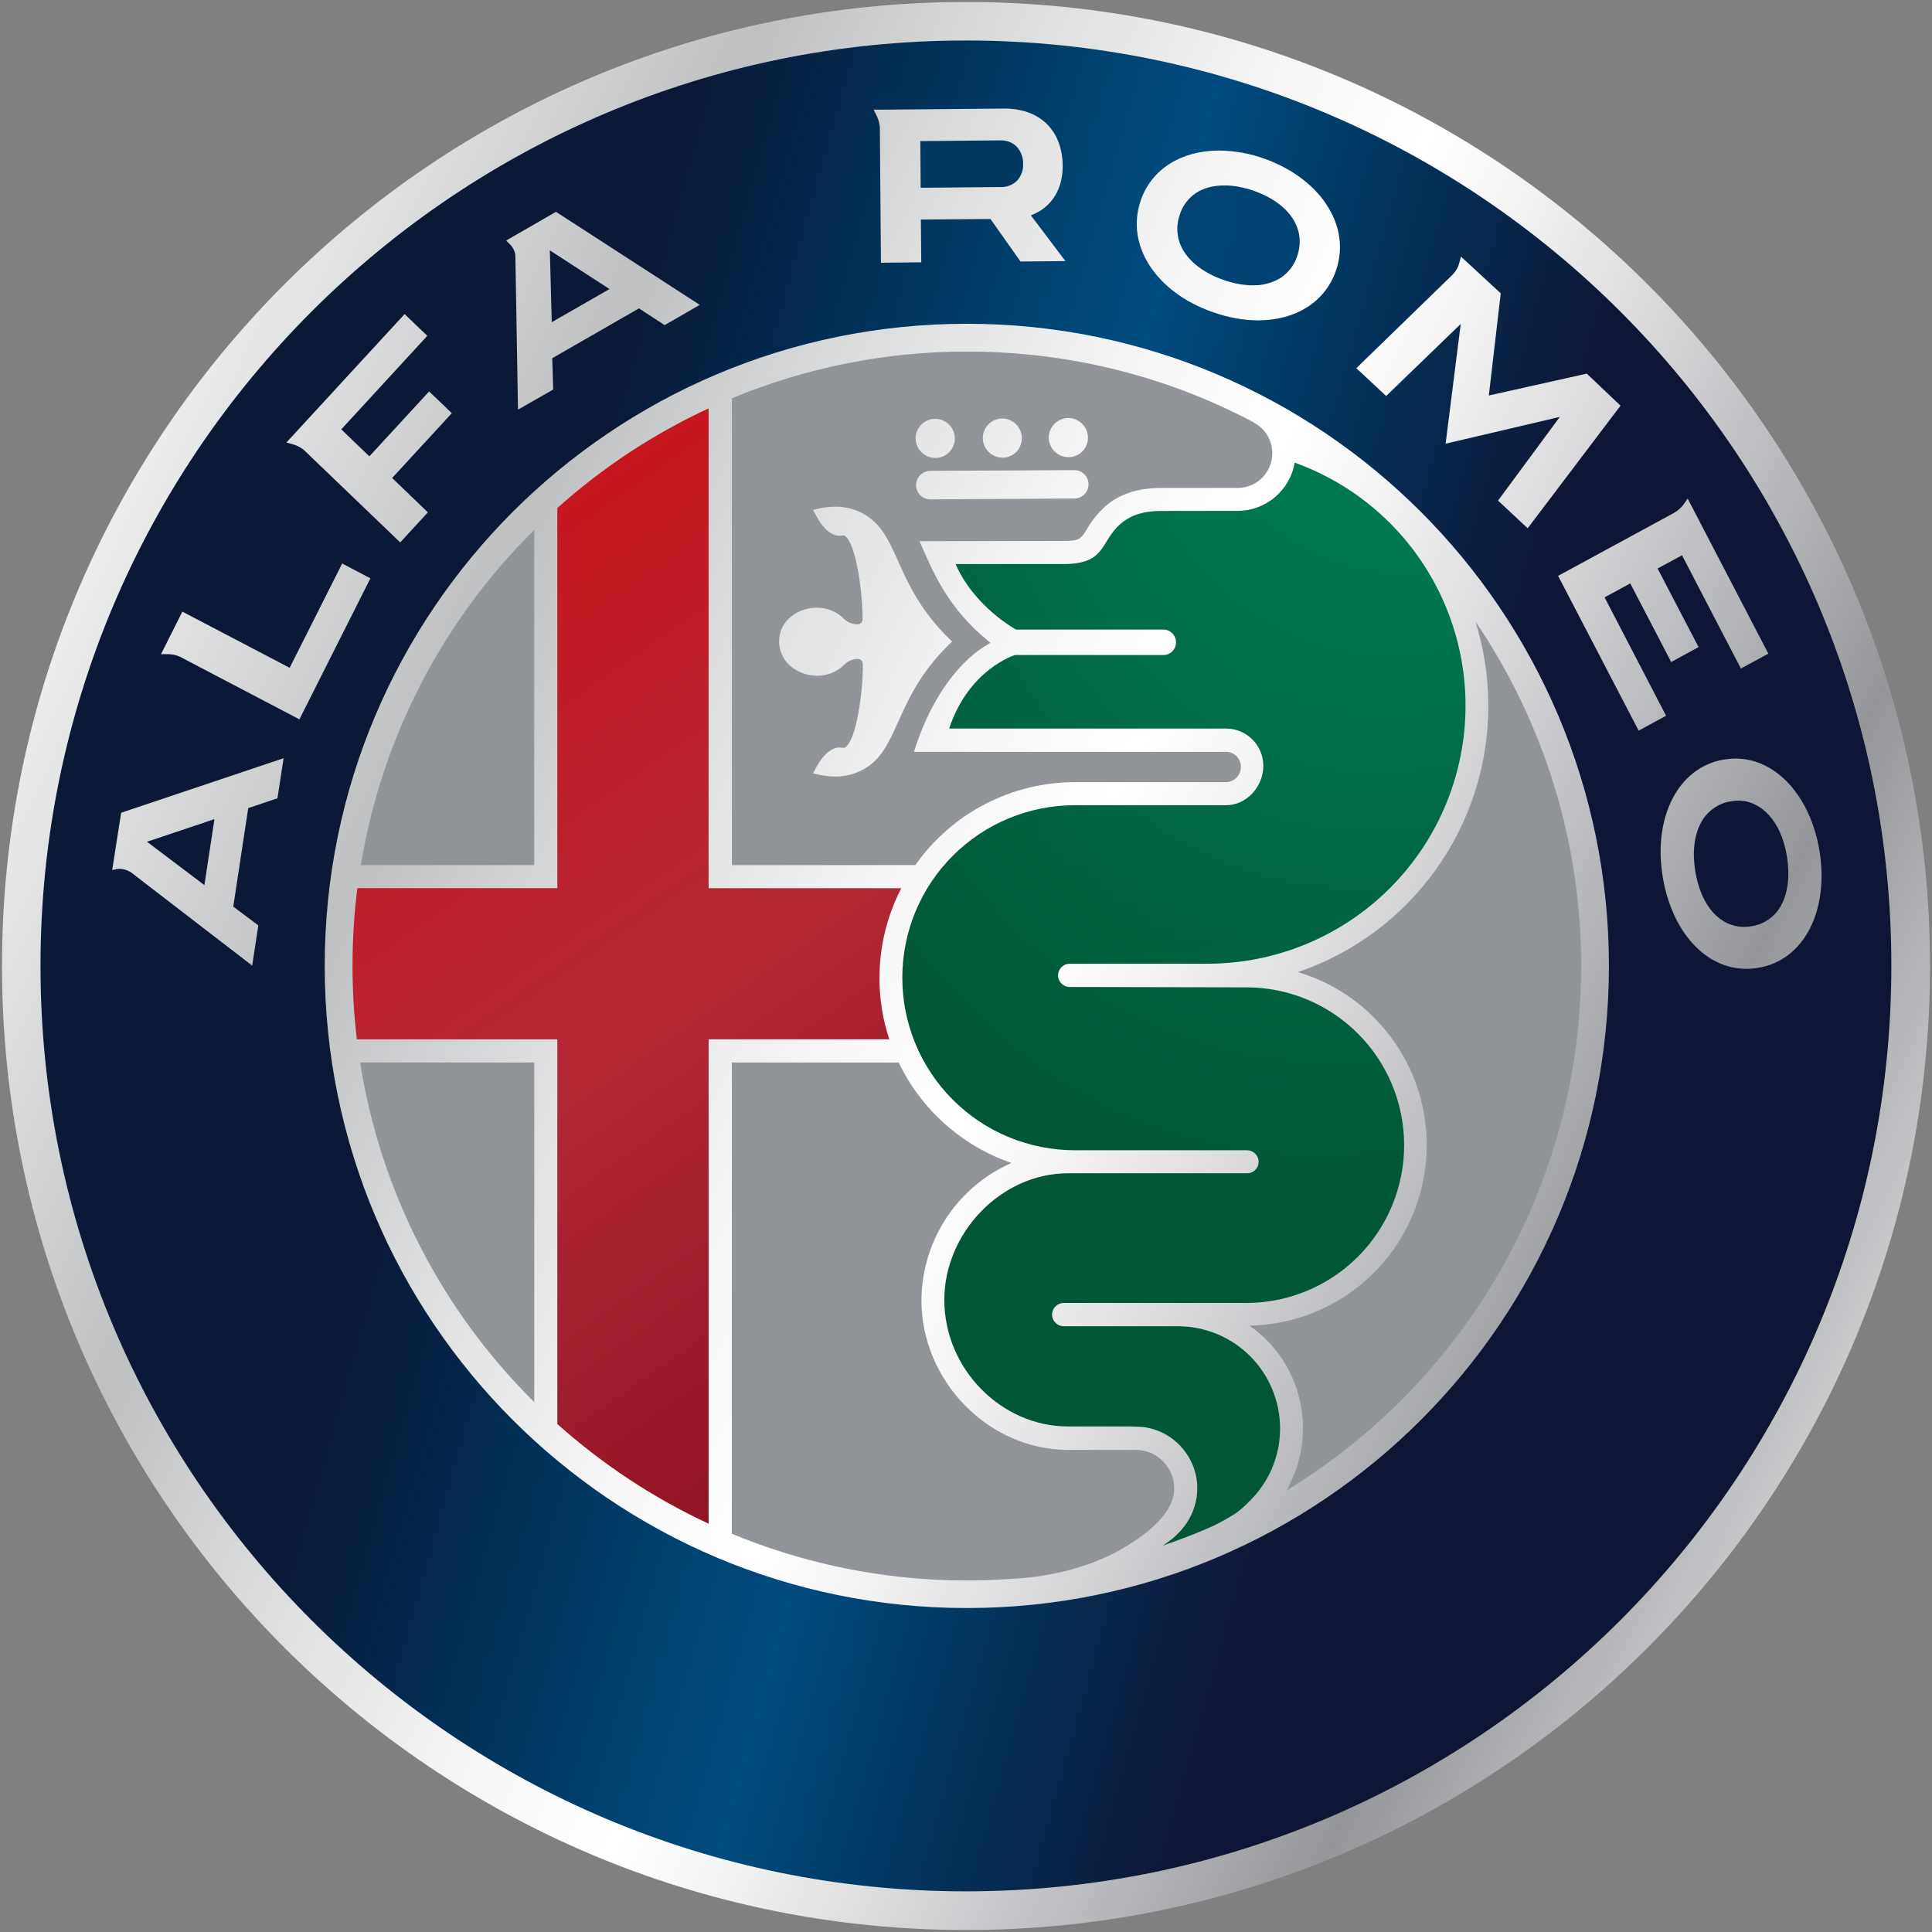 <svg width="72" height="72" viewBox="0 0 72 72" fill="none" xmlns="http://www.w3.org/2000/svg">
<rect x="0" y="0" width="72" height="72" fill="#808080" stroke="none"/>
<path d="M36.003 0.074C16.161 0.074 0.074 16.161 0.074 35.997C0.074 55.839 16.161 71.926 36.003 71.926C55.846 71.926 71.926 55.839 71.926 35.997C71.926 16.161 55.839 0.074 36.003 0.074Z" fill="url(#paint0_linear_7_11)"/>
<path d="M19.91 39.597V52.252C16.453 48.834 14.179 44.399 13.42 39.597H19.91ZM19.91 19.748V32.241H13.446C14.229 27.499 16.491 23.126 19.91 19.748ZM39.806 54.033H42.344C43.11 54.033 43.76 54.687 43.76 55.466C43.76 56.13 43.244 56.8 42.217 57.471L42.171 57.5C41.812 57.734 40.397 58.662 37.864 58.831H37.803C34.21 59.11 30.603 58.538 27.273 57.158V39.597H33.492C33.909 40.467 34.495 41.245 35.216 41.888C35.936 42.53 36.777 43.023 37.689 43.339L37.533 43.414C36.582 43.87 35.779 44.583 35.214 45.474C34.649 46.364 34.346 47.395 34.339 48.45C34.339 51.474 36.843 54.033 39.806 54.033Z" fill="#919599"/>
<path fill-rule="evenodd" clip-rule="evenodd" d="M34.061 28.018H45.687C45.998 28.018 46.25 28.268 46.244 28.586C46.244 28.896 45.992 29.148 45.681 29.148H40.058C38.891 29.149 37.742 29.431 36.707 29.969C35.671 30.507 34.781 31.287 34.11 32.241H27.275V14.842C30.051 13.691 33.028 13.1 36.033 13.102C39.896 13.102 43.511 14.043 46.699 15.727L46.725 15.748C46.98 15.883 47.184 16.099 47.302 16.363C47.42 16.626 47.447 16.922 47.377 17.202C47.308 17.483 47.147 17.732 46.919 17.91C46.692 18.088 46.411 18.185 46.123 18.185H43.274C42.406 18.185 41.724 18.407 41.196 18.867C40.925 19.11 40.694 19.395 40.511 19.71L40.492 19.741C40.263 20.113 40.201 20.16 39.611 20.16L34.266 20.168C34.288 20.212 34.308 20.257 34.326 20.302L34.398 20.463C34.799 21.381 35.373 22.693 36.79 23.855L36.911 23.958L36.777 24.04L36.771 24.041C36.655 24.107 35 25.01 34.061 28.018ZM39.083 16.318C39.086 16.462 39.132 16.601 39.213 16.72C39.295 16.838 39.41 16.93 39.543 16.984C39.676 17.038 39.822 17.051 39.963 17.023C40.104 16.995 40.234 16.926 40.336 16.825C40.404 16.756 40.457 16.675 40.493 16.585C40.529 16.495 40.546 16.4 40.544 16.303C40.541 16.11 40.462 15.925 40.325 15.79C40.187 15.654 40.001 15.578 39.808 15.578C39.614 15.581 39.43 15.66 39.294 15.799C39.158 15.937 39.083 16.123 39.083 16.316V16.318ZM34.665 18.61C34.561 18.61 34.459 18.578 34.373 18.52C34.286 18.462 34.219 18.38 34.179 18.284C34.14 18.188 34.129 18.082 34.149 17.98C34.169 17.878 34.218 17.784 34.292 17.71C34.39 17.61 34.523 17.552 34.663 17.548L40.037 17.52C40.177 17.52 40.312 17.576 40.411 17.675C40.51 17.774 40.566 17.909 40.566 18.049C40.566 18.189 40.51 18.324 40.411 18.423C40.312 18.522 40.177 18.578 40.037 18.578L34.665 18.61ZM30.453 25.184C30.858 25.184 31.23 25.02 31.488 24.744C31.614 24.631 31.774 24.564 31.942 24.554C32.089 24.554 32.158 24.629 32.158 24.791C32.158 25.724 31.929 27.614 31.48 27.864C31.48 27.864 31.474 27.87 31.441 27.87C31.42 27.87 31.386 27.87 31.366 27.864C31.349 27.864 31.333 27.864 31.317 27.861C31.299 27.859 31.282 27.858 31.264 27.858C31.224 27.858 31.191 27.864 31.156 27.87C30.751 27.992 30.513 28.427 30.384 28.663L30.297 28.818L30.431 28.851C30.669 28.906 30.899 28.939 31.122 28.939C31.67 28.945 32.198 28.739 32.598 28.365C32.976 28 33.207 27.491 33.47 26.904C33.843 26.069 34.31 25.041 35.4 23.986L35.481 23.91L35.4 23.829C34.31 22.775 33.843 21.746 33.47 20.913C33.207 20.324 32.976 19.816 32.598 19.458C32.201 19.079 31.671 18.873 31.122 18.884C30.89 18.884 30.657 18.913 30.431 18.97L30.297 19.005L30.384 19.16L30.39 19.17C30.52 19.409 30.751 19.833 31.156 19.952C31.189 19.96 31.224 19.965 31.258 19.965C31.291 19.965 31.325 19.965 31.359 19.959C31.374 19.959 31.389 19.959 31.402 19.956C31.413 19.953 31.424 19.953 31.434 19.952C31.461 19.952 31.467 19.959 31.467 19.959C31.907 20.216 32.145 22.098 32.145 23.038C32.145 23.202 32.076 23.267 31.927 23.267C31.76 23.258 31.601 23.194 31.474 23.086C31.34 22.944 31.178 22.832 30.999 22.756C30.82 22.68 30.626 22.643 30.431 22.646C29.769 22.646 29.073 23.092 29.037 23.837V23.986C29.086 24.738 29.79 25.184 30.453 25.184ZM37.361 17.056C37.168 17.056 36.983 16.98 36.845 16.844C36.707 16.709 36.628 16.524 36.625 16.331C36.625 16.138 36.701 15.953 36.836 15.815C36.971 15.677 37.155 15.598 37.348 15.595C37.492 15.595 37.633 15.638 37.752 15.717C37.872 15.797 37.966 15.91 38.022 16.042C38.078 16.174 38.095 16.32 38.069 16.462C38.044 16.603 37.978 16.734 37.879 16.838C37.811 16.907 37.731 16.962 37.642 16.999C37.553 17.037 37.458 17.056 37.361 17.056ZM34.121 16.346C34.124 16.465 34.156 16.582 34.213 16.687C34.271 16.791 34.354 16.88 34.454 16.945C34.553 17.011 34.668 17.051 34.787 17.063C34.906 17.074 35.025 17.057 35.136 17.012C35.247 16.965 35.345 16.892 35.421 16.798C35.497 16.704 35.548 16.593 35.57 16.475C35.593 16.357 35.586 16.235 35.549 16.12C35.513 16.005 35.448 15.901 35.362 15.817C35.224 15.682 35.038 15.607 34.845 15.608C34.651 15.611 34.467 15.69 34.331 15.827C34.196 15.965 34.12 16.151 34.12 16.344L34.121 16.346Z" fill="#919599"/>
<path d="M55.466 26.313C55.466 25.216 55.298 24.161 54.987 23.166C57.557 26.95 58.93 31.42 58.925 35.995C58.925 44.273 54.533 51.521 47.955 55.541L47.962 55.535L48.104 55.23C48.408 54.6 48.557 53.931 48.557 53.234C48.56 52.511 48.394 51.797 48.072 51.149C47.75 50.502 47.282 49.938 46.703 49.503L46.561 49.404C48.166 49.375 49.708 48.773 50.909 47.708C52.109 46.642 52.89 45.182 53.108 43.592C53.327 42.001 52.97 40.385 52.102 39.035C51.234 37.684 49.912 36.689 48.374 36.227C50.443 35.521 52.239 34.186 53.511 32.408C54.782 30.63 55.466 28.499 55.466 26.313Z" fill="#919599"/>
<path d="M32.776 36.442C32.776 35.239 33.072 34.102 33.588 33.1H26.408V15.218C24.355 16.171 22.455 17.422 20.77 18.933V33.099H13.318C13.197 34.046 13.137 35.013 13.137 36.002C13.137 36.929 13.191 37.843 13.299 38.734H20.77V53.069C22.457 54.577 24.357 55.829 26.408 56.783V38.733H33.141C32.898 37.995 32.774 37.222 32.775 36.445L32.776 36.442Z" fill="url(#paint1_linear_7_11)"/>
<path d="M46.447 36.795C48.006 36.795 49.502 37.415 50.605 38.518C51.708 39.621 52.328 41.117 52.328 42.676C52.328 44.236 51.708 45.732 50.605 46.835C49.502 47.938 48.006 48.557 46.447 48.557H39.638C39.523 48.558 39.413 48.605 39.332 48.687C39.251 48.769 39.206 48.879 39.207 48.994C39.208 49.109 39.255 49.219 39.337 49.3C39.419 49.381 39.529 49.426 39.644 49.425H43.907H43.894C44.394 49.425 44.89 49.523 45.352 49.714C45.815 49.906 46.235 50.186 46.589 50.54C46.943 50.894 47.223 51.314 47.415 51.776C47.606 52.238 47.705 52.734 47.705 53.234C47.705 54.309 47.258 55.285 46.533 55.975C46.533 55.975 46.391 56.144 46.054 56.394C45.776 56.571 45.498 56.726 45.227 56.86C44.606 57.139 43.968 57.382 43.319 57.605C43.99 57.199 44.619 56.482 44.619 55.453C44.619 54.214 43.59 53.166 42.338 53.166L42.128 53.159H39.8C37.309 53.159 35.192 51.007 35.192 48.443C35.192 45.946 37.309 43.725 39.8 43.725H46.473C46.587 43.726 46.696 43.682 46.777 43.602C46.859 43.522 46.905 43.414 46.906 43.3C46.906 43.185 46.86 43.075 46.779 42.994C46.698 42.912 46.588 42.867 46.473 42.866H40.058C39.213 42.867 38.377 42.701 37.596 42.378C36.816 42.056 36.106 41.582 35.509 40.984C34.912 40.387 34.438 39.678 34.115 38.897C33.792 38.117 33.626 37.28 33.627 36.435C33.627 35.591 33.793 34.755 34.116 33.974C34.44 33.194 34.913 32.486 35.511 31.889C36.108 31.292 36.817 30.818 37.597 30.495C38.377 30.173 39.214 30.007 40.058 30.008H45.694C46.46 30.008 47.081 29.311 47.081 28.538C47.081 28.17 46.934 27.818 46.674 27.558C46.414 27.298 46.062 27.151 45.694 27.151H35.373C36.105 24.932 37.825 24.411 37.825 24.411H43.354C43.48 24.411 43.6 24.361 43.689 24.272C43.778 24.183 43.828 24.062 43.828 23.936C43.827 23.81 43.777 23.689 43.688 23.601C43.599 23.512 43.478 23.462 43.352 23.462H37.865C37.865 23.462 36.311 22.624 35.612 21.021H39.618C41.243 21.021 40.973 20.207 41.765 19.517C42.035 19.281 42.475 19.042 43.274 19.042L46.123 19.038C47.191 19.038 48.078 18.259 48.248 17.244L48.274 17.25C50.401 18.022 52.189 19.518 53.322 21.476C54.455 23.434 54.862 25.729 54.471 27.958C54.08 30.186 52.916 32.206 51.183 33.661C49.451 35.116 47.261 35.914 44.998 35.915H39.862C39.747 35.916 39.638 35.962 39.557 36.043C39.476 36.124 39.431 36.234 39.43 36.349C39.43 36.586 39.626 36.782 39.862 36.782L46.447 36.795Z" fill="url(#paint2_radial_7_11)"/>
<path d="M34.311 6.984L34.298 5.272V5.258H34.311L37.296 5.231C37.546 5.231 37.749 5.321 37.893 5.47C38.05 5.644 38.134 5.871 38.129 6.105C38.139 6.336 38.058 6.562 37.903 6.734C37.822 6.813 37.725 6.874 37.62 6.915C37.514 6.956 37.401 6.975 37.288 6.971L34.326 6.997H34.311V6.984Z" fill="url(#paint3_linear_7_11)"/>
<path d="M22.692 10.758L22.713 10.774L22.692 10.785L20.581 11.996L20.561 12.008V11.982L20.492 9.357V9.331L20.512 9.344L22.692 10.758Z" fill="url(#paint4_linear_7_11)"/>
<path d="M7.601 32.973L5.503 31.389L5.479 31.371L5.505 31.361L7.966 30.535L7.99 30.528L7.987 30.556L7.622 32.956L7.617 32.984L7.601 32.973Z" fill="url(#paint5_linear_7_11)"/>
<path d="M65.275 34.517H65.278C65.519 34.481 65.747 34.387 65.943 34.242C66.139 34.098 66.297 33.908 66.404 33.69C66.633 33.239 66.71 32.623 66.589 31.89C66.376 30.608 65.644 29.837 64.779 29.837C64.686 29.84 64.593 29.848 64.501 29.864C64.26 29.902 64.032 29.997 63.836 30.142C63.64 30.286 63.481 30.475 63.373 30.693C63.141 31.143 63.062 31.755 63.18 32.477C63.398 33.791 64.111 34.542 64.996 34.542C65.09 34.543 65.183 34.535 65.275 34.517Z" fill="url(#paint6_linear_7_11)"/>
<path d="M45.633 6.91C45.98 6.91 46.352 6.981 46.733 7.112C47.412 7.355 47.901 7.72 48.175 8.143C48.446 8.561 48.513 9.043 48.342 9.545C48.235 9.874 48.021 10.158 47.734 10.35C47.417 10.546 47.047 10.645 46.676 10.632C46.329 10.632 45.959 10.561 45.571 10.424C44.894 10.18 44.408 9.813 44.134 9.389C43.998 9.184 43.913 8.95 43.885 8.705C43.857 8.46 43.888 8.213 43.974 7.982C44.078 7.657 44.291 7.377 44.576 7.189C44.853 7.009 45.208 6.91 45.633 6.91Z" fill="url(#paint7_linear_7_11)"/>
<path fill-rule="evenodd" clip-rule="evenodd" d="M1.509 35.997C1.509 16.953 16.953 1.509 35.997 1.509C55.047 1.509 70.491 16.953 70.485 35.997C70.485 55.041 55.047 70.485 35.997 70.485C16.953 70.485 1.509 55.041 1.509 35.997ZM12.101 35.997C12.101 49.214 22.812 59.927 36.031 59.927C49.248 59.927 59.96 49.214 59.96 35.997C59.96 22.78 49.248 12.066 36.031 12.066C22.814 12.066 12.101 22.78 12.101 35.997ZM38.437 8.018L38.59 7.953L38.594 7.949C39.252 7.632 39.611 6.977 39.603 6.169C39.597 5.524 39.389 4.991 39.008 4.616C38.626 4.243 38.085 4.045 37.437 4.045L32.917 4.086H32.557L32.655 4.282C32.727 4.421 32.772 4.572 32.789 4.727V4.736L32.83 9.792L34.333 9.776L34.318 8.193V8.182H34.333L36.897 8.162H36.913L36.916 8.167L38.032 9.746L39.705 9.73L38.435 8.048H38.433L38.42 8.028L38.437 8.018ZM20.72 7.894L18.864 8.964L18.988 9.088C19.105 9.203 19.183 9.344 19.206 9.497V9.522L19.304 15.266L20.616 14.518L20.581 13.363V13.351L20.589 13.345L23.801 11.499L23.812 11.492L23.816 11.495L24.771 12.116L26.077 11.361L20.72 7.894ZM4.515 30.289L4.181 32.423L4.371 32.385C4.528 32.368 4.686 32.401 4.824 32.478L4.857 32.495H4.863L9.398 35.985L9.627 34.486L8.702 33.794L8.694 33.789V33.783L9.25 30.121V30.117L9.259 30.114L10.34 29.749L10.569 28.257L4.515 30.289ZM10.802 24.873L12.752 21L13.804 21.552L11.158 26.808L6.701 24.472C6.555 24.409 6.398 24.377 6.239 24.378H6.001L6.796 22.794L10.78 24.879L10.782 24.881L10.795 24.887L10.802 24.871V24.873ZM14.623 17.804L16.838 15.398L15.992 14.588L13.773 16.998L13.765 17.007L13.758 17L12.728 16.01L12.718 16L12.728 15.991L15.924 12.515L15.079 11.705L10.674 16.491L10.887 16.55C11.034 16.588 11.17 16.653 11.293 16.743L11.32 16.765L14.915 20.214L15.945 19.093L14.623 17.823L14.613 17.815L14.623 17.804ZM65.535 36.064C65.386 36.093 65.235 36.107 65.083 36.106C63.533 36.106 62.301 34.691 61.966 32.685C61.601 30.484 62.517 28.602 64.24 28.306H64.245C64.393 28.285 64.54 28.27 64.684 28.27C66.214 28.27 67.472 29.71 67.803 31.685C68.173 33.897 67.251 35.781 65.535 36.064ZM60.757 21.742L60.743 21.749L59.809 22.256L59.807 22.258L59.798 22.263L59.803 22.271L62.09 26.673L61.068 27.229L58.066 21.461L62.393 19.11C62.541 19.024 62.669 18.907 62.766 18.766L62.895 18.582L65.901 24.359L64.879 24.915L62.689 20.703L62.684 20.694L62.671 20.7L61.784 21.181L61.774 21.186L61.779 21.196L63.301 24.115L62.28 24.672L60.761 21.754L60.76 21.752L60.755 21.742H60.757ZM47.134 5.919C46.59 5.72 46.016 5.616 45.437 5.611C44.025 5.611 42.923 6.293 42.514 7.462C41.932 9.144 43.087 10.882 45.162 11.62C45.743 11.828 46.319 11.939 46.885 11.939C48.292 11.939 49.387 11.252 49.788 10.082C50.074 9.26 49.944 8.385 49.428 7.614C48.935 6.868 48.117 6.272 47.134 5.919ZM59.135 13.924L60.392 15.118L56.932 19.687L55.828 18.656L58.112 15.56L58.13 15.537L53.874 16.535L54.432 12.112L54.437 12.072L54.411 12.098L51.658 14.758L50.546 13.721L54.141 10.23C54.261 10.104 54.347 9.949 54.388 9.779L54.447 9.563L55.928 10.932L55.486 14.722V14.724L55.484 14.74L55.497 14.737L59.135 13.924Z" fill="url(#paint8_linear_7_11)"/>
<defs>
<linearGradient id="paint0_linear_7_11" x1="-10.773" y1="13.716" x2="86.443" y2="60.033" gradientUnits="userSpaceOnUse">
<stop offset="0.097" stop-color="white"/>
<stop offset="0.276" stop-color="#BFC0C2"/>
<stop offset="0.346" stop-color="#D8D9DA"/>
<stop offset="0.441" stop-color="#F5F5F5"/>
<stop offset="0.502" stop-color="white"/>
<stop offset="0.542" stop-color="#F3F3F4"/>
<stop offset="0.613" stop-color="#D2D2D5"/>
<stop offset="0.706" stop-color="#A0A2A5"/>
<stop offset="0.726" stop-color="#94969A"/>
<stop offset="0.906" stop-color="white"/>
</linearGradient>
<linearGradient id="paint1_linear_7_11" x1="-9.465" y1="16.953" x2="32.688" y2="77.159" gradientUnits="userSpaceOnUse">
<stop offset="0.116" stop-color="#D00A10"/>
<stop offset="0.497" stop-color="#B52936"/>
<stop offset="0.571" stop-color="#A82130"/>
<stop offset="0.712" stop-color="#921526"/>
<stop offset="0.834" stop-color="#850E20"/>
<stop offset="0.922" stop-color="#800B1D"/>
</linearGradient>
<radialGradient id="paint2_radial_7_11" cx="0" cy="0" r="1" gradientUnits="userSpaceOnUse" gradientTransform="translate(54.524 4.659) rotate(14.575) scale(34.801 52.266)">
<stop offset="0.166" stop-color="#107D50"/>
<stop offset="0.254" stop-color="#007A4F"/>
<stop offset="0.352" stop-color="#00754D"/>
<stop offset="0.658" stop-color="#005F3C"/>
<stop offset="0.785" stop-color="#005635"/>
</radialGradient>
<linearGradient id="paint3_linear_7_11" x1="514.892" y1="1550.37" x2="-487.54" y2="1420.04" gradientUnits="userSpaceOnUse">
<stop offset="0.194" stop-color="#0F1635"/>
<stop offset="0.402" stop-color="#003A65"/>
<stop offset="0.509" stop-color="#004B7F"/>
<stop offset="0.582" stop-color="#004473"/>
<stop offset="0.713" stop-color="#003158"/>
<stop offset="0.861" stop-color="#0B1937"/>
</linearGradient>
<linearGradient id="paint4_linear_7_11" x1="1336.11" y1="912.279" x2="-240.429" y2="376.001" gradientUnits="userSpaceOnUse">
<stop offset="0.194" stop-color="#0F1635"/>
<stop offset="0.402" stop-color="#003A65"/>
<stop offset="0.509" stop-color="#004B7F"/>
<stop offset="0.582" stop-color="#004473"/>
<stop offset="0.713" stop-color="#003158"/>
<stop offset="0.861" stop-color="#0B1937"/>
</linearGradient>
<linearGradient id="paint5_linear_7_11" x1="1611.53" y1="372.951" x2="166.537" y2="-25.725" gradientUnits="userSpaceOnUse">
<stop offset="0.194" stop-color="#0F1635"/>
<stop offset="0.402" stop-color="#003A65"/>
<stop offset="0.509" stop-color="#004B7F"/>
<stop offset="0.582" stop-color="#004473"/>
<stop offset="0.713" stop-color="#003158"/>
<stop offset="0.861" stop-color="#0B1937"/>
</linearGradient>
<linearGradient id="paint6_linear_7_11" x1="-29.185" y1="205.278" x2="-1000.71" y2="-161.123" gradientUnits="userSpaceOnUse">
<stop offset="0.194" stop-color="#0F1635"/>
<stop offset="0.402" stop-color="#003A65"/>
<stop offset="0.509" stop-color="#004B7F"/>
<stop offset="0.582" stop-color="#004473"/>
<stop offset="0.713" stop-color="#003158"/>
<stop offset="0.861" stop-color="#0B1937"/>
</linearGradient>
<linearGradient id="paint7_linear_7_11" x1="281.392" y1="702.937" x2="-531.909" y2="515.648" gradientUnits="userSpaceOnUse">
<stop offset="0.194" stop-color="#0F1635"/>
<stop offset="0.402" stop-color="#003A65"/>
<stop offset="0.509" stop-color="#004B7F"/>
<stop offset="0.582" stop-color="#004473"/>
<stop offset="0.713" stop-color="#003158"/>
<stop offset="0.861" stop-color="#0B1937"/>
</linearGradient>
<linearGradient id="paint8_linear_7_11" x1="61.699" y1="43.251" x2="11.451" y2="29.073" gradientUnits="userSpaceOnUse">
<stop offset="0.194" stop-color="#0F1635"/>
<stop offset="0.402" stop-color="#003A65"/>
<stop offset="0.509" stop-color="#004B7F"/>
<stop offset="0.582" stop-color="#004473"/>
<stop offset="0.713" stop-color="#003158"/>
<stop offset="0.861" stop-color="#0B1937"/>
</linearGradient>
</defs>
</svg>
